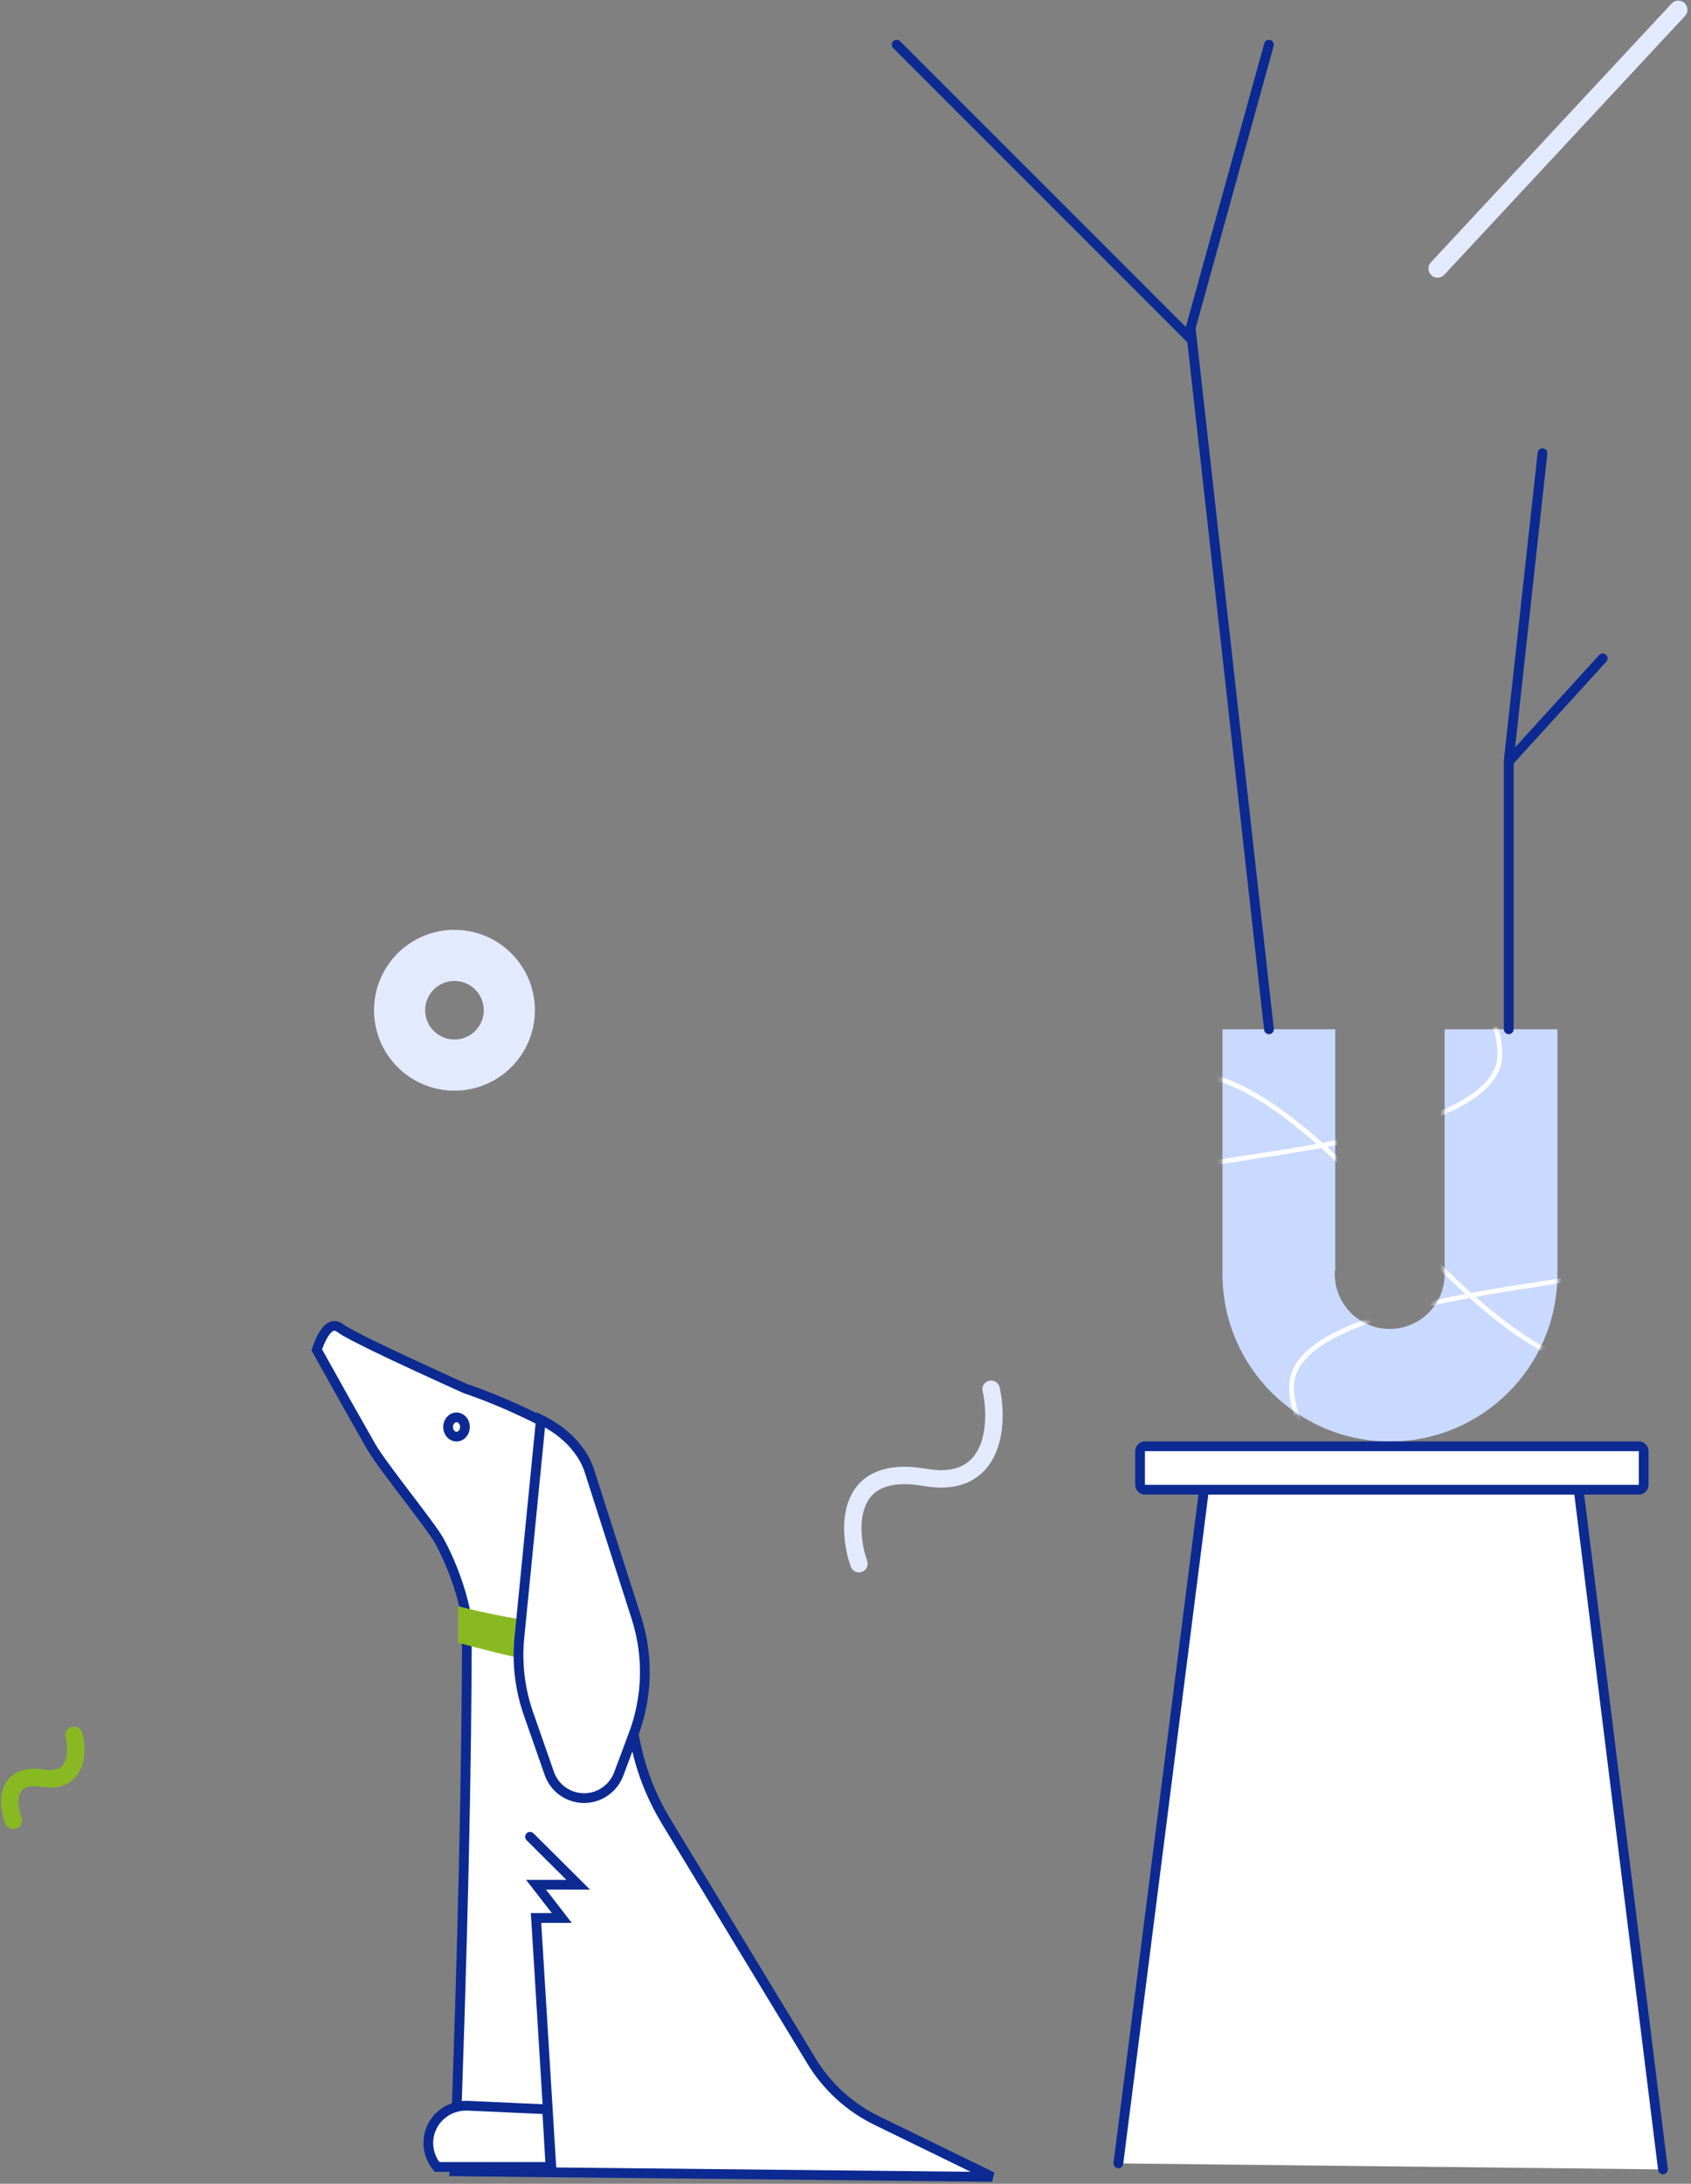 <svg width="347" height="448" viewBox="0 0 347 448" fill="none" xmlns="http://www.w3.org/2000/svg">
<rect x="0" y="0" width="347" height="448" fill="#808080" stroke="none"/>
<path fill-rule="evenodd" clip-rule="evenodd" d="M93.235 445.446C94.966 399.459 95.807 361.927 95.807 332.851C95.807 331.516 94.422 324.049 90.219 316.236C88.488 313.022 78.599 301.006 76.126 296.704C72.961 291.166 69.253 284.589 65 276.925C66.484 272.623 68.115 271.139 69.846 272.474C71.577 273.809 80.132 277.914 95.411 284.837C99.96 286.369 104.806 288.397 109.999 290.968C115.191 293.539 118.553 296.605 120.086 300.314L123.3 324.742L130.569 358.317C131.707 363.658 133.783 368.8 136.602 373.498L166.568 422.897C169.733 428.089 174.331 432.293 179.771 434.963L203.605 446.583L93.235 445.446Z" fill="white" stroke="#0C2A92" stroke-width="2" stroke-linecap="round"/>
<path fill-rule="evenodd" clip-rule="evenodd" d="M114.201 332.307C112.421 332.703 110.196 332.703 107.526 332.307C104.855 331.911 99.39 330.934 94 329.5V337C99.341 338.434 104.806 339.873 107.526 340.219C110.245 340.565 113.163 340.565 116.179 340.219L114.201 332.307Z" fill="#89B922"/>
<path d="M93.68 294.726C92.724 294.726 91.949 293.841 91.949 292.748C91.949 291.656 92.724 290.771 93.68 290.771C94.636 290.771 95.411 291.656 95.411 292.748C95.411 293.841 94.636 294.726 93.68 294.726Z" fill="white" stroke="#0C2A92" stroke-width="2" stroke-linecap="round"/>
<path fill-rule="evenodd" clip-rule="evenodd" d="M121.025 301.995L130.569 331.813C133.091 339.626 132.893 348.081 130.025 355.746L126.959 363.954C125.476 367.861 121.124 369.888 117.218 368.405C115.091 367.614 113.46 365.932 112.718 363.806L108.416 351.493C106.685 346.499 106.042 341.158 106.586 335.867L110.987 291.265C112.965 292.254 114.696 293.391 116.179 294.726C116.97 295.418 117.712 296.21 118.404 297.1C119.591 298.583 120.481 300.215 121.025 301.995Z" fill="white" stroke="#0C2A92" stroke-width="2" stroke-linecap="round"/>
<path fill-rule="evenodd" clip-rule="evenodd" d="M113.163 445.05L109.998 393.475H115.289L109.998 386.651H118.652L108.762 376.811" fill="white"/>
<path d="M113.163 445.05L109.998 393.475H115.289L109.998 386.651H118.652L108.762 376.811" stroke="#0C2A92" stroke-width="2" stroke-linecap="round"/>
<path d="M93.257 218.502C99.475 218.502 104.515 213.464 104.515 207.251C104.515 201.037 99.475 196 93.257 196C87.04 196 82 201.037 82 207.251C82 213.464 87.04 218.502 93.257 218.502Z" stroke="#E3EAFE" stroke-width="10.495"/>
<path d="M176.257 320.787C174.294 315.394 172.283 300.05 189.819 303.09C204.216 305.59 204.952 291.986 203.382 285" stroke="#E3EAFE" stroke-width="3.572" stroke-linecap="round"/>
<path d="M2.724 373.428C1.694 370.854 0.492 363.501 8.953 364.8C15.894 365.878 16.041 359.334 15.183 356" stroke="#89B922" stroke-width="3.572" stroke-linecap="round"/>
<path d="M344.395 2L319.698 28.546L295 55.092" stroke="#E3EAFE" stroke-width="3.748" stroke-linecap="round"/>
<path fill-rule="evenodd" clip-rule="evenodd" d="M229.493 443.819L248.135 297.204H322.902L341.247 445.055" fill="white"/>
<path d="M229.493 443.819L248.135 297.204H322.902L341.247 445.055" stroke="#0C2A92" stroke-width="2" stroke-linecap="round"/>
<path fill-rule="evenodd" clip-rule="evenodd" d="M273.898 260.612C273.898 260.859 273.898 261.106 273.898 261.353C273.898 267.584 278.942 272.628 285.172 272.628C291.403 272.628 296.446 267.584 296.446 261.353C296.446 261.106 296.446 260.859 296.446 260.612V211.163H319.588V260.612C319.588 260.859 319.588 261.106 319.588 261.353C319.588 280.342 304.21 295.72 285.222 295.72C266.233 295.72 250.855 280.342 250.855 261.353C250.855 261.106 250.855 260.859 250.855 260.612V211.163H273.997V260.612H273.898Z" fill="#CAD9FF"/>
<mask id="mask0" mask-type="alpha" maskUnits="userSpaceOnUse" x="250" y="211" width="70" height="85">
<path fill-rule="evenodd" clip-rule="evenodd" d="M273.898 260.612C273.898 260.859 273.898 261.106 273.898 261.353C273.898 267.584 278.942 272.628 285.172 272.628C291.403 272.628 296.446 267.584 296.446 261.353C296.446 261.106 296.446 260.859 296.446 260.612V211.163H319.588V260.612C319.588 260.859 319.588 261.106 319.588 261.353C319.588 280.342 304.21 295.72 285.222 295.72C266.233 295.72 250.855 280.342 250.855 261.353C250.855 261.106 250.855 260.859 250.855 260.612V211.163H273.997V260.612H273.898Z" fill="white"/>
</mask>
<g mask="url(#mask0)">
<path d="M286.545 250.373C305.892 271.9 320.444 281.715 330.104 279.838C344.666 277.007 341.137 258.853 326.575 261.684C312.013 264.514 264.753 268.613 265.035 284.577C265.239 295.217 273.759 301.469 290.681 303.268L293.482 305.494" stroke="white" stroke-width="0.989"/>
<path d="M287.047 250.88C267.168 228.952 252.424 218.922 242.706 220.761C228.144 223.592 231.75 241.882 246.263 239.061C260.825 236.23 308.105 232.228 307.794 216.119C307.571 205.382 298.993 199.09 282.11 197.234" stroke="white" stroke-width="0.989"/>
</g>
<path d="M260.398 211.163L244.327 67.267L260.398 9.165" stroke="#0C2A92" stroke-width="2" stroke-linecap="round"/>
<path d="M244.327 69.493L184 9.165" stroke="#0C2A92" stroke-width="2" stroke-linecap="round"/>
<path d="M328.885 135.062L309.749 156.077" stroke="#0C2A92" stroke-width="2" stroke-linecap="round"/>
<path d="M309.6 211.163V156.028L316.523 92.981" stroke="#0C2A92" stroke-width="2" stroke-linecap="round"/>
<path fill-rule="evenodd" clip-rule="evenodd" d="M234.932 296.709H336.302C336.846 296.709 337.291 297.155 337.291 297.698V304.621C337.291 305.165 336.846 305.61 336.302 305.61H234.932C234.388 305.61 233.943 305.165 233.943 304.621V297.698C233.943 297.155 234.388 296.709 234.932 296.709Z" fill="white" stroke="#0C2A92" stroke-width="2" stroke-linecap="round"/>
<path fill-rule="evenodd" clip-rule="evenodd" d="M112.965 444.545H89.675C86.955 441.281 87.4 436.435 90.664 433.765C92.147 432.529 94.026 431.935 95.906 431.985L112.273 432.727L112.965 444.545Z" fill="white" stroke="#0C2A92" stroke-width="2" stroke-linecap="round"/>
</svg>
